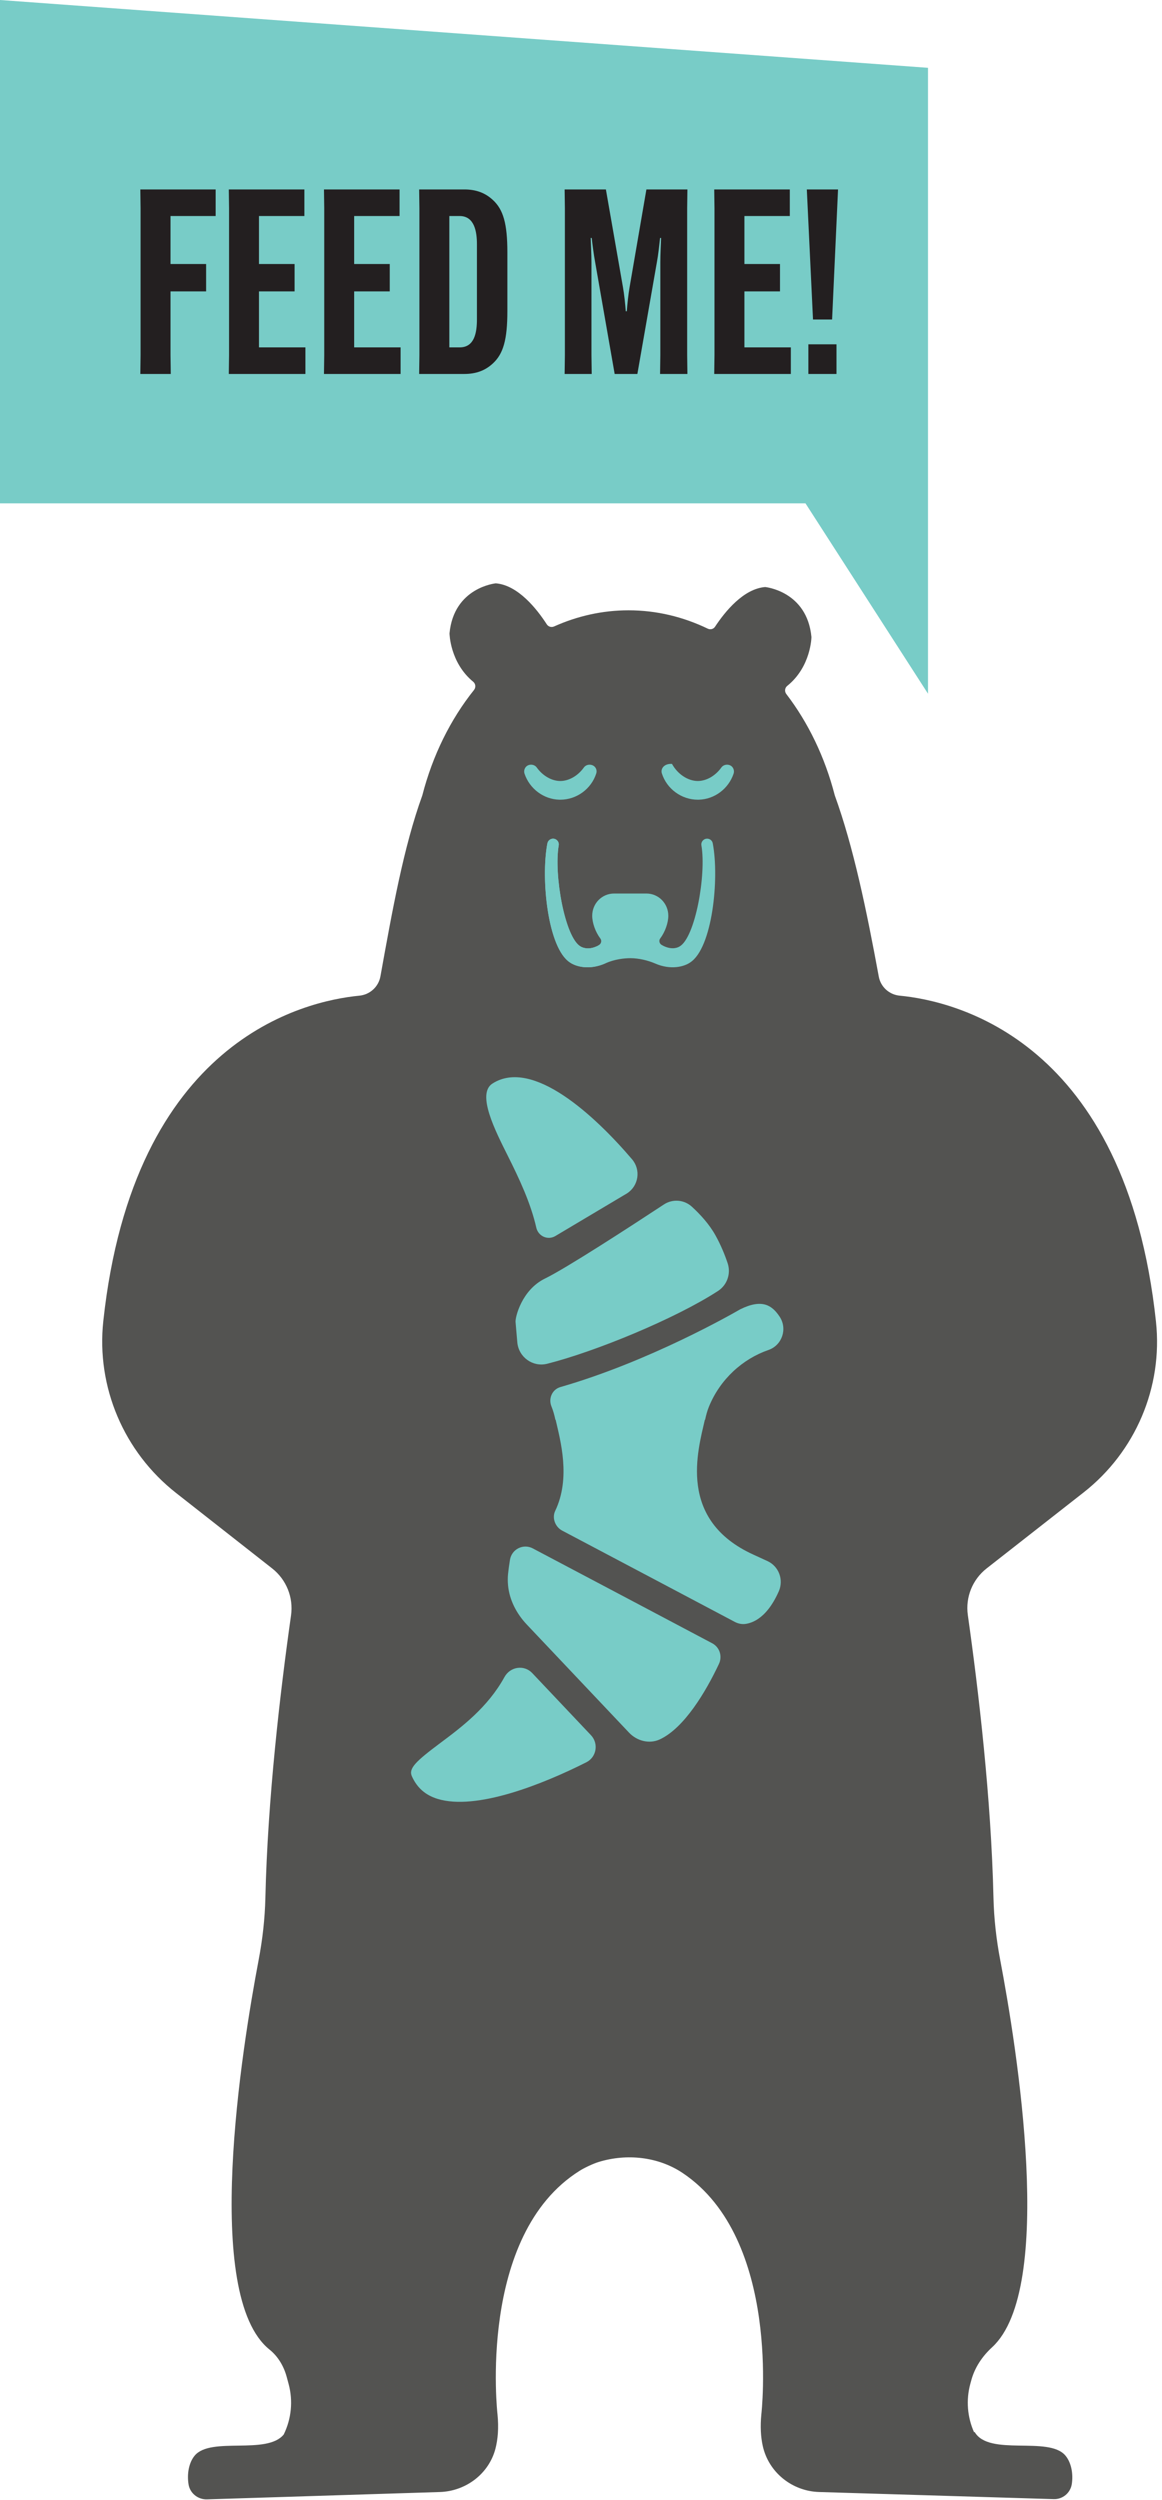 <svg width="113" height="243" viewBox="0 0 113 243" fill="none" xmlns="http://www.w3.org/2000/svg">
<g clip-path="url(#clip0_2268_293)">
<path d="M90.245 6.591V67.43L78.33 48.925H0V0L90.245 6.591Z" fill="#78CCC7"/>
<path d="M16.582 28.322V34.518L16.607 36.349H13.647L13.671 34.518V20.245L13.647 18.413H20.971V20.997H16.582V25.663H20.044V28.322L16.582 28.322Z" fill="#231F20"/>
<path d="M25.185 28.322V33.765H29.701V36.349H22.25L22.275 34.518V20.245L22.25 18.413H29.6V20.997H25.185V25.663H28.647V28.322L25.185 28.322Z" fill="#231F20"/>
<path d="M34.441 28.322V33.765H38.956V36.349H31.505L31.531 34.518V20.245L31.505 18.413H38.856V20.997H34.441V25.663H37.902V28.322L34.441 28.322Z" fill="#231F20"/>
<path d="M47.935 19.442C48.939 20.37 49.34 21.724 49.34 24.534V30.228C49.34 33.038 48.939 34.392 47.935 35.321C47.183 36.023 46.28 36.349 45.151 36.349H40.761L40.786 34.518V20.245L40.761 18.413H45.151C46.28 18.413 47.183 18.739 47.935 19.442ZM43.696 20.997V33.765H44.7C46.154 33.765 46.38 32.31 46.38 31.031V23.731C46.38 22.552 46.154 20.997 44.7 20.997H43.696Z" fill="#231F20"/>
<path d="M54.933 34.518V20.245L54.908 18.413H58.921L60.577 27.895C60.703 28.598 60.803 29.576 60.853 30.253H60.954C61.004 29.576 61.104 28.598 61.229 27.895L62.86 18.413H66.848L66.824 20.245V34.518L66.848 36.349H64.189L64.215 34.518V25.487C64.215 24.785 64.265 23.806 64.29 23.13H64.189C64.114 23.806 64.014 24.759 63.888 25.437L61.982 36.349H59.774L57.868 25.437C57.743 24.759 57.617 23.806 57.542 23.13H57.442C57.467 23.806 57.517 24.785 57.517 25.487V34.518L57.542 36.349H54.908L54.933 34.518Z" fill="#231F20"/>
<path d="M72.391 28.322V33.765H76.906V36.349H69.456L69.481 34.518V20.245L69.456 18.413H76.806V20.997H72.391V25.663H75.852V28.322L72.391 28.322Z" fill="#231F20"/>
<path d="M78.46 18.413H81.496L80.918 31.056H79.062L78.46 18.413ZM78.611 33.465H81.345V36.349H78.611V33.465Z" fill="#231F20"/>
<path d="M112.414 128.461C109.484 101.112 92.896 97.292 87.488 96.776C86.474 96.679 85.644 95.928 85.459 94.926C84.272 88.484 83 82.329 81.18 77.312C80.223 73.592 78.594 70.236 76.467 67.459C76.277 67.211 76.315 66.861 76.558 66.666C78.881 64.798 78.91 61.919 78.91 61.919C78.486 57.448 74.41 57.058 74.41 57.058C72.295 57.228 70.497 59.455 69.535 60.915C69.381 61.15 69.08 61.227 68.826 61.105C66.441 59.955 63.843 59.321 61.124 59.321C58.58 59.321 56.143 59.877 53.886 60.889C53.627 61.006 53.325 60.92 53.171 60.681C52.232 59.227 50.389 56.873 48.213 56.698C48.213 56.698 44.137 57.088 43.713 61.559C43.713 61.559 43.743 64.396 46.015 66.264C46.258 66.463 46.291 66.817 46.096 67.062C43.815 69.915 42.071 73.412 41.068 77.312C39.251 82.321 38.155 88.466 36.995 94.9C36.812 95.916 35.973 96.679 34.945 96.778C29.521 97.301 12.99 101.14 10.046 128.402C9.353 134.815 12.047 141.13 17.121 145.113L26.465 152.447C27.848 153.533 28.548 155.27 28.302 157.011C27.239 164.505 26.028 174.882 25.808 184.445C25.761 186.484 25.531 188.512 25.15 190.516C23.515 199.129 19.655 223.107 26.206 228.371C27.039 229.04 27.598 229.99 27.878 231.02L28.064 231.709C28.514 233.366 28.333 235.112 27.593 236.626C25.949 238.646 20.511 236.811 18.939 238.674C18.378 239.339 18.167 240.431 18.336 241.48C18.476 242.344 19.255 242.961 20.13 242.933L42.776 242.22C45.301 242.14 47.542 240.454 48.18 238.009C48.416 237.101 48.512 236 48.38 234.666C48.38 234.666 46.373 217.258 56.369 210.996C56.85 210.694 57.689 210.3 58.232 210.135C60.973 209.3 64.019 209.633 66.375 211.205C76.009 217.637 74.038 234.666 74.038 234.666C73.92 235.867 73.986 236.88 74.173 237.733C74.737 240.306 77.023 242.139 79.656 242.219L102.473 242.91C103.346 242.937 104.1 242.304 104.23 241.44C104.386 240.405 104.162 239.334 103.605 238.674C101.973 236.739 96.168 238.795 94.777 236.376L94.727 236.416C94.071 234.95 93.929 233.286 94.36 231.704L94.458 231.347C94.796 230.104 95.527 229.022 96.477 228.151C102.668 222.472 98.885 199.017 97.269 190.517C96.888 188.512 96.658 186.483 96.611 184.442C96.391 174.866 95.179 164.477 94.118 156.982C93.873 155.251 94.569 153.526 95.945 152.448C98.258 150.638 101.997 147.709 105.371 145.067C110.42 141.114 113.097 134.837 112.414 128.461Z" fill="#535351"/>
<path d="M56.778 74.601C56.199 75.41 55.322 75.912 54.488 75.912C53.655 75.912 52.777 75.41 52.199 74.601C51.936 74.234 51.355 74.238 51.102 74.591C50.974 74.769 50.94 75.001 51.011 75.21C51.511 76.677 52.87 77.689 54.393 77.729C54.423 77.73 54.453 77.73 54.484 77.73C56.07 77.73 57.502 76.689 57.985 75.172C58.048 74.973 58.013 74.761 57.888 74.59C57.638 74.248 57.045 74.229 56.778 74.601Z" fill="#78CCC7"/>
<path d="M71.246 74.591C70.993 74.238 70.41 74.235 70.149 74.601C69.57 75.41 68.693 75.912 67.859 75.912C66.911 75.912 65.905 75.262 65.347 74.249C64.58 74.203 64.22 74.722 64.363 75.172C64.846 76.689 66.277 77.73 67.864 77.73C67.894 77.73 67.924 77.73 67.955 77.729C69.478 77.689 70.837 76.677 71.336 75.21C71.408 75.001 71.374 74.769 71.246 74.591Z" fill="#78CCC7"/>
<path d="M58.053 91.967C57.139 92.399 56.55 92.047 56.465 92C54.939 91.149 53.845 85.033 54.334 82.162C54.368 81.962 54.285 81.76 54.124 81.635C53.766 81.358 53.298 81.599 53.217 82.044C52.585 85.499 53.284 92.183 55.435 93.555C55.983 93.937 57.295 94.338 58.884 93.629" fill="#78CCC7"/>
<path d="M63.659 93.629C65.248 94.337 66.56 93.937 67.108 93.554C69.275 92.173 69.969 85.396 69.312 81.965C69.234 81.557 68.748 81.38 68.419 81.635C68.258 81.76 68.175 81.962 68.209 82.162C68.698 85.033 67.604 91.149 66.078 92C65.993 92.047 65.45 92.382 64.536 91.95L64.347 91.846C64.121 91.721 64.048 91.424 64.203 91.217C64.684 90.576 64.991 89.689 64.991 89.012C64.991 87.819 64.044 86.849 62.863 86.849H59.718C58.537 86.849 57.59 87.808 57.59 89.012C57.59 89.692 57.898 90.582 58.382 91.223C58.542 91.435 58.465 91.738 58.231 91.862C58.154 91.903 58.094 91.939 58.053 91.967C57.139 92.399 56.55 92.047 56.465 92C54.939 91.149 53.845 85.033 54.334 82.162C54.368 81.962 54.285 81.76 54.124 81.635C53.795 81.38 53.309 81.557 53.231 81.965C52.574 85.396 53.267 92.173 55.435 93.555C55.983 93.937 57.295 94.338 58.884 93.629C59.774 93.233 60.701 93.133 61.316 93.133C62.114 93.133 63.017 93.355 63.659 93.629Z" fill="#78CCC7"/>
<path d="M53.211 132.555C57.938 131.362 65.709 128.153 69.826 125.478C70.719 124.897 71.098 123.786 70.759 122.776C70.482 121.95 70.099 121.014 69.576 120.072C68.976 118.993 68.097 118.036 67.284 117.291C66.531 116.602 65.414 116.511 64.562 117.072C61.237 119.259 55.082 123.256 52.997 124.273C50.74 125.371 50.094 128.036 50.136 128.495L50.306 130.468C50.43 131.909 51.809 132.908 53.211 132.555Z" fill="#78CCC7"/>
<path d="M60.987 115.986C62.111 115.253 62.336 113.702 61.465 112.681C57.864 108.46 51.804 102.812 47.886 105.321C46.326 106.322 48.166 109.913 49.377 112.334C50.51 114.593 51.608 116.935 52.154 119.329C52.344 120.161 53.27 120.578 54.003 120.142L60.987 115.986Z" fill="#78CCC7"/>
<path d="M42.831 169.406C40.414 171.21 39.714 171.893 40.055 172.653C40.555 173.766 41.369 174.485 42.55 174.847C46.293 175.999 52.706 173.465 57.02 171.29C58.013 170.789 58.234 169.468 57.47 168.659L51.755 162.617C50.963 161.781 49.613 161.996 49.058 163.005C47.432 165.963 44.878 167.878 42.831 169.406Z" fill="#78CCC7"/>
<path d="M69.261 159.724C65.908 157.949 57.301 153.396 51.807 150.499C50.882 150.011 49.756 150.58 49.593 151.612C49.513 152.116 49.442 152.613 49.406 152.979C49.368 153.365 49.372 153.74 49.406 154.096C49.542 155.529 50.238 156.853 51.227 157.899L61.174 168.412C61.941 169.222 63.148 169.538 64.159 169.068C64.166 169.065 64.174 169.061 64.181 169.058C66.547 167.946 68.643 164.429 69.916 161.725C70.264 160.985 69.984 160.107 69.261 159.724Z" fill="#78CCC7"/>
<path d="M74.637 151.737C74.2 151.535 73.745 151.326 73.269 151.109C65.844 147.734 67.869 140.984 68.544 137.995L68.568 138.007C68.661 137.559 68.779 137.124 68.944 136.721C70.034 134.049 72.226 132.081 74.728 131.216C76.071 130.752 76.601 129.137 75.805 127.96L75.79 127.938C75.114 126.945 74.186 126.178 71.993 127.257C71.24 127.693 63.148 132.33 54.499 134.819C53.696 135.05 53.311 135.932 53.628 136.705C53.63 136.71 53.632 136.715 53.634 136.721C53.799 137.124 53.917 137.559 54.011 138.007L54.034 137.995C54.484 139.985 55.531 143.642 53.989 146.86C53.662 147.544 53.992 148.415 54.663 148.769C60.697 151.952 69.132 156.417 71.445 157.64C71.782 157.819 72.162 157.9 72.539 157.837C72.874 157.782 73.291 157.647 73.731 157.349C74.355 156.927 75.087 156.137 75.733 154.676C76.227 153.56 75.745 152.249 74.637 151.737Z" fill="#78CCC7"/>
</g>
<defs>
<clipPath id="clip0_2268_293">
<rect width="112.519" height="242.934" fill="white"/>
</clipPath>
</defs>
</svg>
